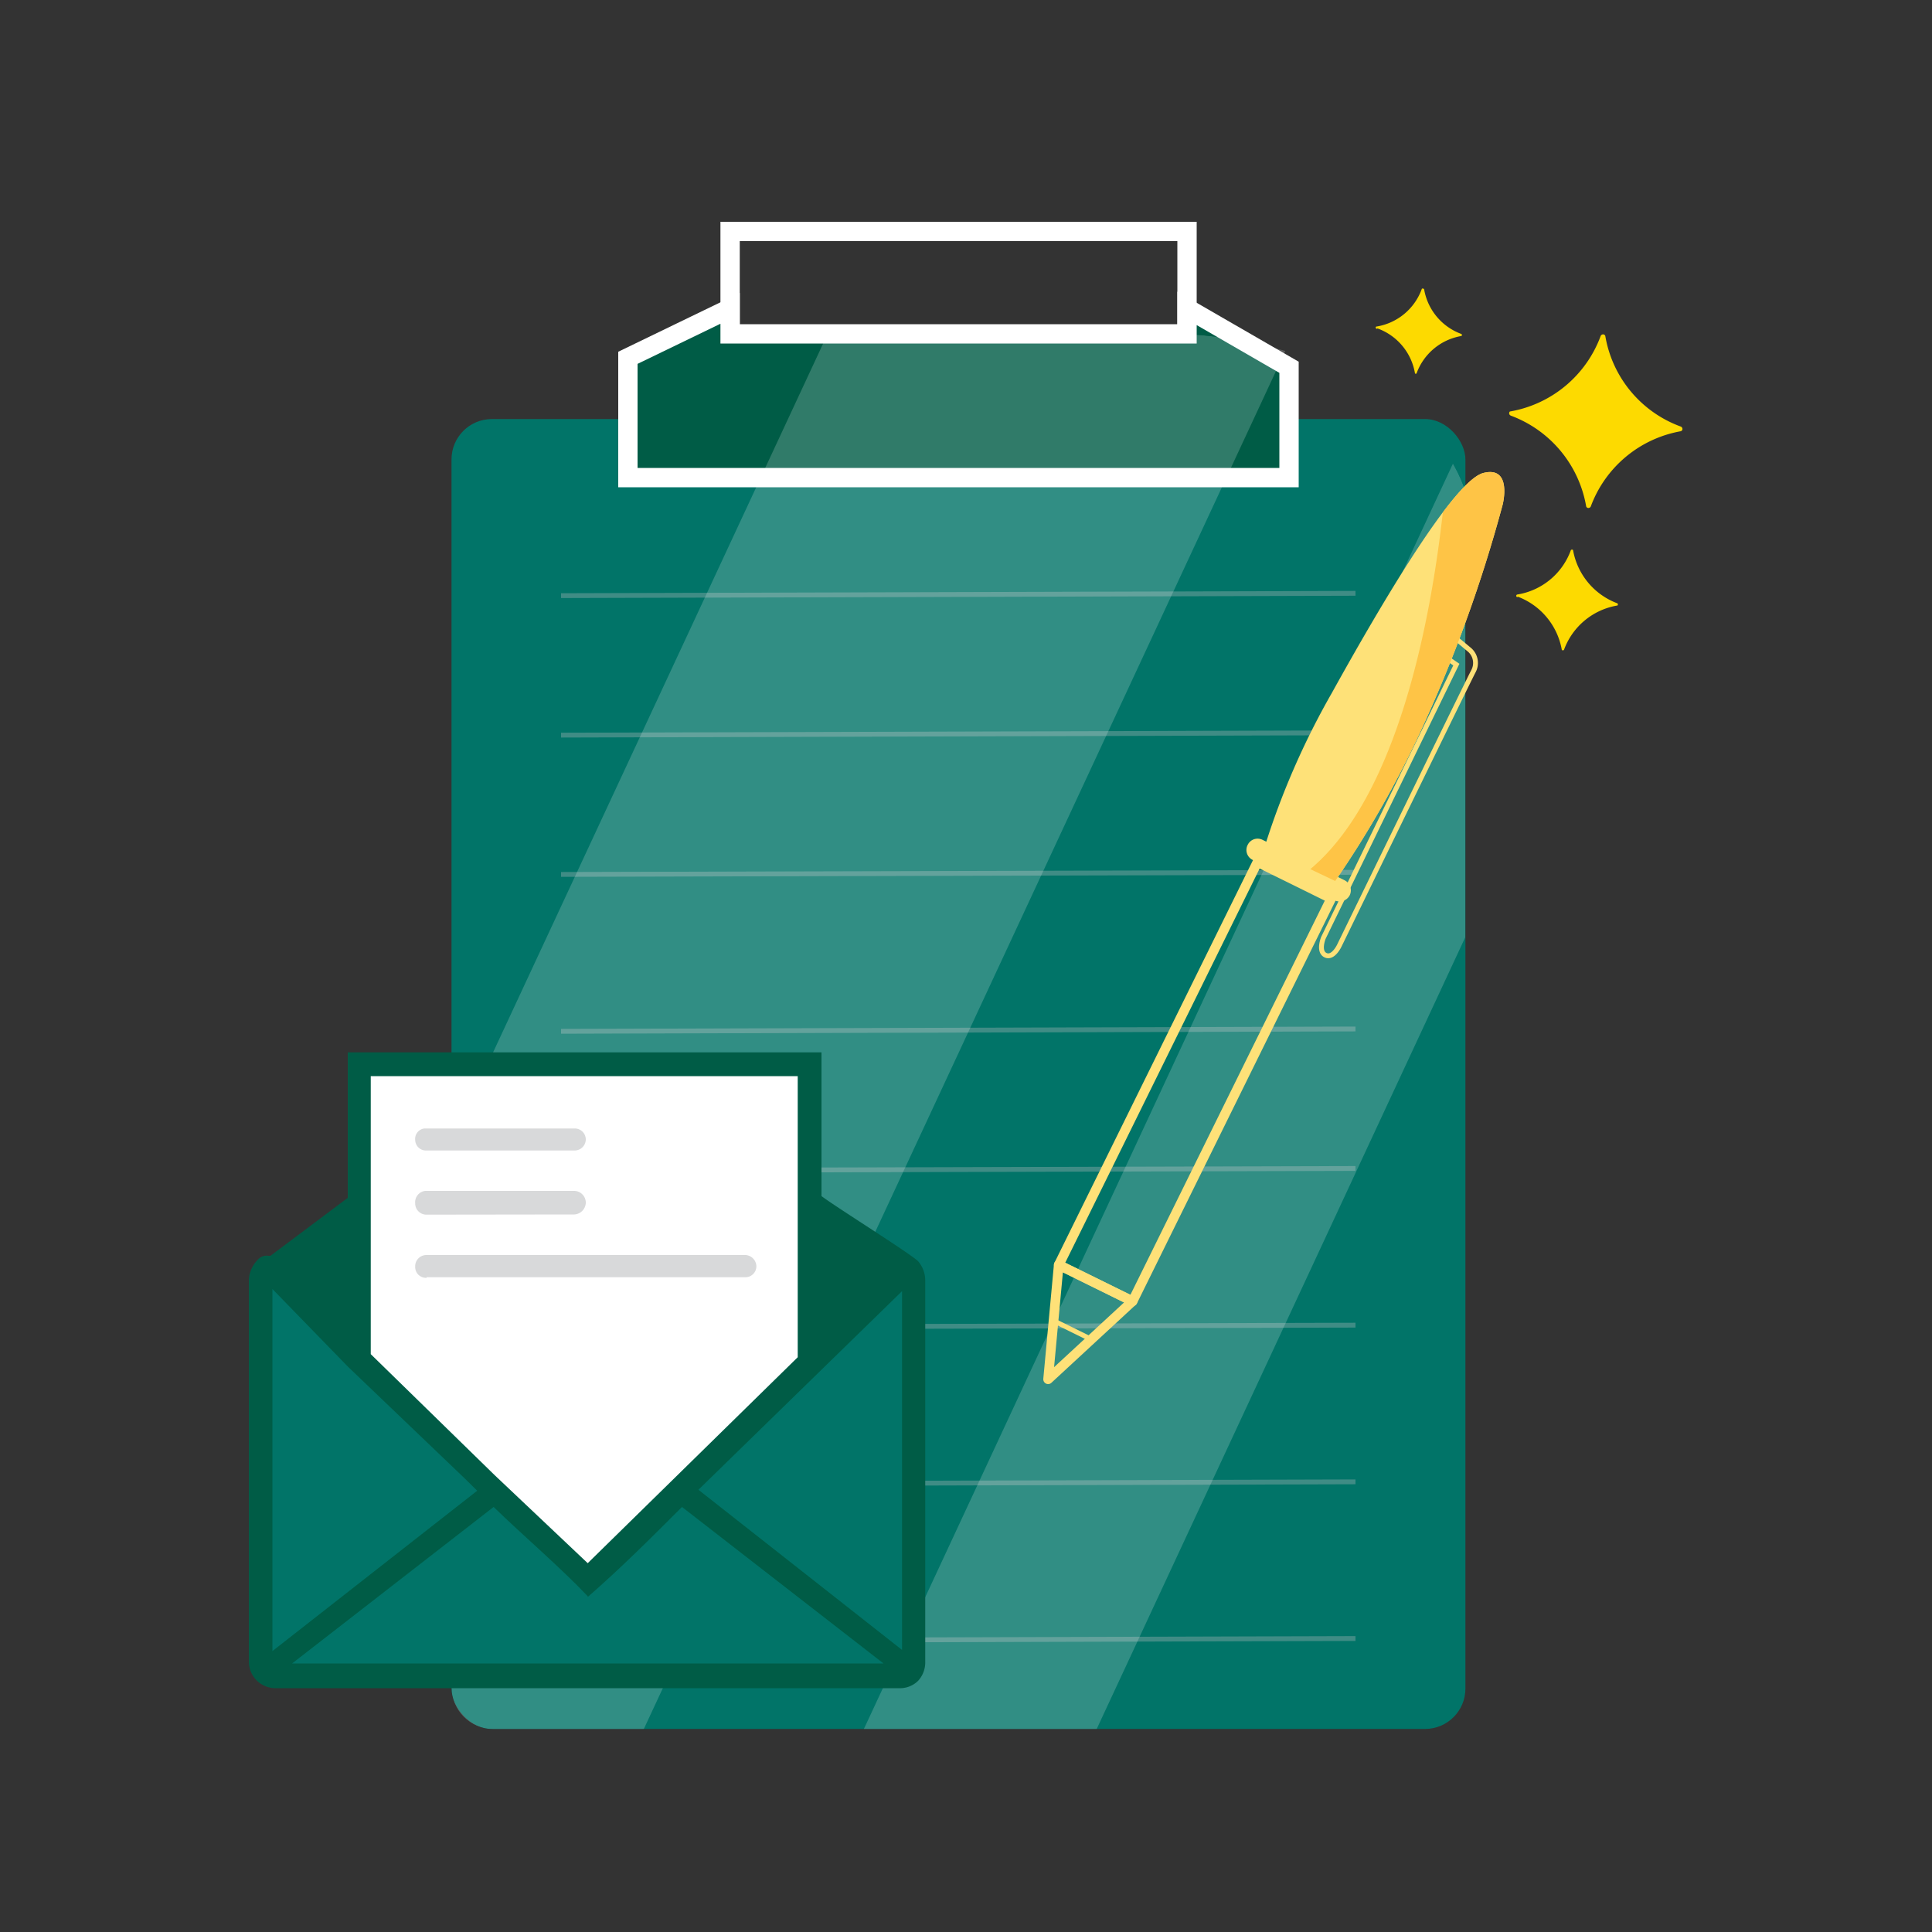 <svg id="Layer_1" data-name="Layer 1" xmlns="http://www.w3.org/2000/svg" xmlns:xlink="http://www.w3.org/1999/xlink" viewBox="0 0 100 100"><rect x="0" y="0" width="100" height="100" fill="#333333" stroke="none"/><defs><style>.cls-1,.cls-11,.cls-12,.cls-13,.cls-3,.cls-5,.cls-9{fill:none;}.cls-18,.cls-2{fill:#017468;}.cls-3,.cls-4{stroke:#fff;}.cls-11,.cls-3,.cls-4,.cls-5{stroke-miterlimit:10;}.cls-17,.cls-4{fill:#005c46;}.cls-5{stroke:#bcbec0;opacity:0.33;}.cls-11,.cls-13,.cls-5{stroke-width:0.25px;}.cls-20,.cls-5{isolation:isolate;}.cls-6{clip-path:url(#clip-path);}.cls-7{opacity:0.19;}.cls-19,.cls-8{fill:#fff;}.cls-11,.cls-12,.cls-13,.cls-9{stroke:#fee178;}.cls-12,.cls-13,.cls-9{stroke-linejoin:round;}.cls-9{stroke-width:0.5px;}.cls-10{fill:#fee178;}.cls-12{stroke-width:0.5px;}.cls-14{clip-path:url(#clip-path-2);}.cls-15{fill:#fec446;}.cls-16{fill:#fdda00;}.cls-17,.cls-18,.cls-19,.cls-20{fill-rule:evenodd;}.cls-20{fill:#a7a9ac;opacity:0.44;}</style><clipPath id="clip-path"><path class="cls-1" d="M73.68,89.5H25.52a2.16,2.16,0,0,1-2.15-2.16V19.45a2.16,2.16,0,0,1,2.15-2.16H61.06c3.29,0,18.25,2.23,14.78,14.79V87.34a2.16,2.16,0,0,1-2.16,2.16Z"/></clipPath><clipPath id="clip-path-2"><path class="cls-1" d="M65.45,43.86a40.32,40.32,0,0,1,3.49-8c2.62-4.73,6.33-11,7.84-11.38s1,1.63,1,1.63A73,73,0,0,1,73.46,38a52.93,52.93,0,0,1-4.35,7.6Z"/></clipPath></defs><g id="icon"><rect class="cls-2" x="23.37" y="21.69" width="52.48" height="67.8" rx="2.09"/><rect class="cls-3" x="37.79" y="11.98" width="23.65" height="9.48"/><polygon class="cls-4" points="32.5 24.72 32.5 18.52 37.79 15.96 37.79 17.28 49.61 17.28 61.44 17.28 61.44 15.96 66.72 19.01 66.72 24.72 32.5 24.72"/><line class="cls-5" x1="70.16" y1="30.71" x2="29.04" y2="30.83"/><line class="cls-5" x1="70.16" y1="45.15" x2="29.04" y2="45.26"/><line class="cls-5" x1="70.16" y1="37.93" x2="29.04" y2="38.05"/><line class="cls-5" x1="70.16" y1="53.26" x2="29.04" y2="53.38"/><line class="cls-5" x1="70.16" y1="68.59" x2="29.04" y2="68.7"/><line class="cls-5" x1="70.16" y1="60.48" x2="29.04" y2="60.59"/><line class="cls-5" x1="70.16" y1="84.81" x2="29.04" y2="84.93"/><line class="cls-5" x1="70.16" y1="76.7" x2="29.04" y2="76.82"/><g class="cls-6"><g class="cls-7"><polygon class="cls-8" points="29.21 98.33 5.1 98.33 57.52 -14.25 81.62 -14.25 29.21 98.33"/><polygon class="cls-8" points="52.65 98.33 40.6 98.33 93.01 -14.25 105.06 -14.25 52.65 98.33"/></g></g><g id="Pen"><rect class="cls-9" x="50.23" y="53.86" width="23.25" height="4.26" transform="translate(-15.72 86.7) rotate(-63.75)"/><path class="cls-10" d="M65.35,43.47l4.24,2.09a.58.58,0,0,1,.27.78h0a.59.59,0,0,1-.78.26l-4.24-2.09a.57.57,0,0,1-.26-.78h0A.57.57,0,0,1,65.35,43.47Z"/><path class="cls-10" d="M65.45,43.86a40.32,40.32,0,0,1,3.49-8c2.62-4.73,6.33-11,7.84-11.38s1,1.63,1,1.63A73,73,0,0,1,73.46,38a52.93,52.93,0,0,1-4.35,7.6Z"/><path class="cls-11" d="M75.3,33l.78.65a.9.9,0,0,1,.18,1.1c-.34.65-6.93,14.18-6.93,14.18s-.32.7-.72.51-.11-.9-.11-.9L75.38,34.4,74.8,34Z"/><polygon class="cls-12" points="54.25 71.39 58.62 67.35 54.8 65.47 54.25 71.39"/><line class="cls-13" x1="54.43" y1="68.31" x2="56.56" y2="69.36"/><g class="cls-14"><path class="cls-15" d="M75,22.52s-.55,17-7.23,22.51,0,7,0,7S78.4,35.45,79,30.68A83.87,83.87,0,0,0,79.5,22Z"/></g></g><path class="cls-16" d="M78.55,30.88a3.61,3.61,0,0,1,2.29,2.76.08.08,0,0,0,.11,0l0,0a3.57,3.57,0,0,1,2.77-2.3.08.08,0,0,0,0-.11l0,0a3.61,3.61,0,0,1-2.3-2.76.08.08,0,0,0-.11,0l0,0a3.55,3.55,0,0,1-2.76,2.3.07.07,0,1,0,0,.14Z"/><path class="cls-16" d="M71.3,17a3,3,0,0,1,1.94,2.33.06.06,0,0,0,.08,0l0,0a3,3,0,0,1,2.33-1.94.08.08,0,0,0,0-.1l0,0a3,3,0,0,1-1.94-2.33s-.1-.06-.12,0a3,3,0,0,1-2.33,1.94.05.05,0,0,0-.05.07.06.06,0,0,0,.06.05Z"/><path class="cls-16" d="M78.19,21.51a6.12,6.12,0,0,1,3.91,4.7.12.12,0,0,0,.17.07.12.12,0,0,0,.07-.07A6.11,6.11,0,0,1,87,22.32a.12.12,0,0,0,.07-.17.12.12,0,0,0-.07-.07,6.07,6.07,0,0,1-3.91-4.69.12.12,0,0,0-.17-.07.12.12,0,0,0-.07.07,6.11,6.11,0,0,1-4.7,3.91.13.13,0,0,0,0,.18Z"/><g id="Latter"><path class="cls-17" d="M14,65l4-3V54.47H42.52v7.44c.86.64,4.55,2.94,5,3.37a1.53,1.53,0,0,1,.37,1V86a1.41,1.41,0,0,1-.37,1,1.34,1.34,0,0,1-1,.38H14.31A1.38,1.38,0,0,1,12.88,86V66.24a1.57,1.57,0,0,1,.43-1A.62.62,0,0,1,13.9,65Z"/><polygon class="cls-17" points="42.52 69.24 42.52 69.24 46 65.87 42.52 63.35 42.52 69.24"/><polygon class="cls-18" points="36.15 77.11 36.15 77.11 46.69 85.4 46.69 66.83 36.15 77.11"/><polygon class="cls-17" points="14.85 65.87 14.85 65.87 18.01 68.92 18.01 63.35 14.85 65.87"/><polygon class="cls-18" points="14.1 85.46 14.1 85.46 24.7 77.16 24.05 76.52 18.01 70.74 14.1 66.72 14.1 85.46"/><path class="cls-18" d="M30.42,82.62h0C29,81.12,27.05,79.46,25.55,78L15.12,86.1H45.73L35.3,78c-1.61,1.61-3.16,3.16-4.88,4.66Z"/><polygon class="cls-19" points="19.19 61 19.19 61 19.19 70.09 25.61 76.36 30.42 80.91 41.29 70.25 41.29 61.05 41.29 55.7 19.19 55.7 19.19 61"/><path class="cls-20" d="M22.08,59.55h0a.56.56,0,0,1-.59-.53V59a.54.54,0,0,1,.48-.59h7.76a.57.57,0,0,1,.59.55v0a.58.58,0,0,1-.59.59H22.08Z"/><path class="cls-20" d="M22.08,62.87h0a.58.58,0,0,1-.59-.59h0a.59.59,0,0,1,.52-.64h7.72a.61.61,0,0,1,.59.63h0a.63.63,0,0,1-.59.59Z"/><path class="cls-20" d="M22.08,66.14h0a.56.56,0,0,1-.59-.53v-.06a.58.58,0,0,1,.59-.59H38.51a.6.6,0,0,1,.64.56v0a.57.57,0,0,1-.57.59H22.08Z"/></g></g></svg>